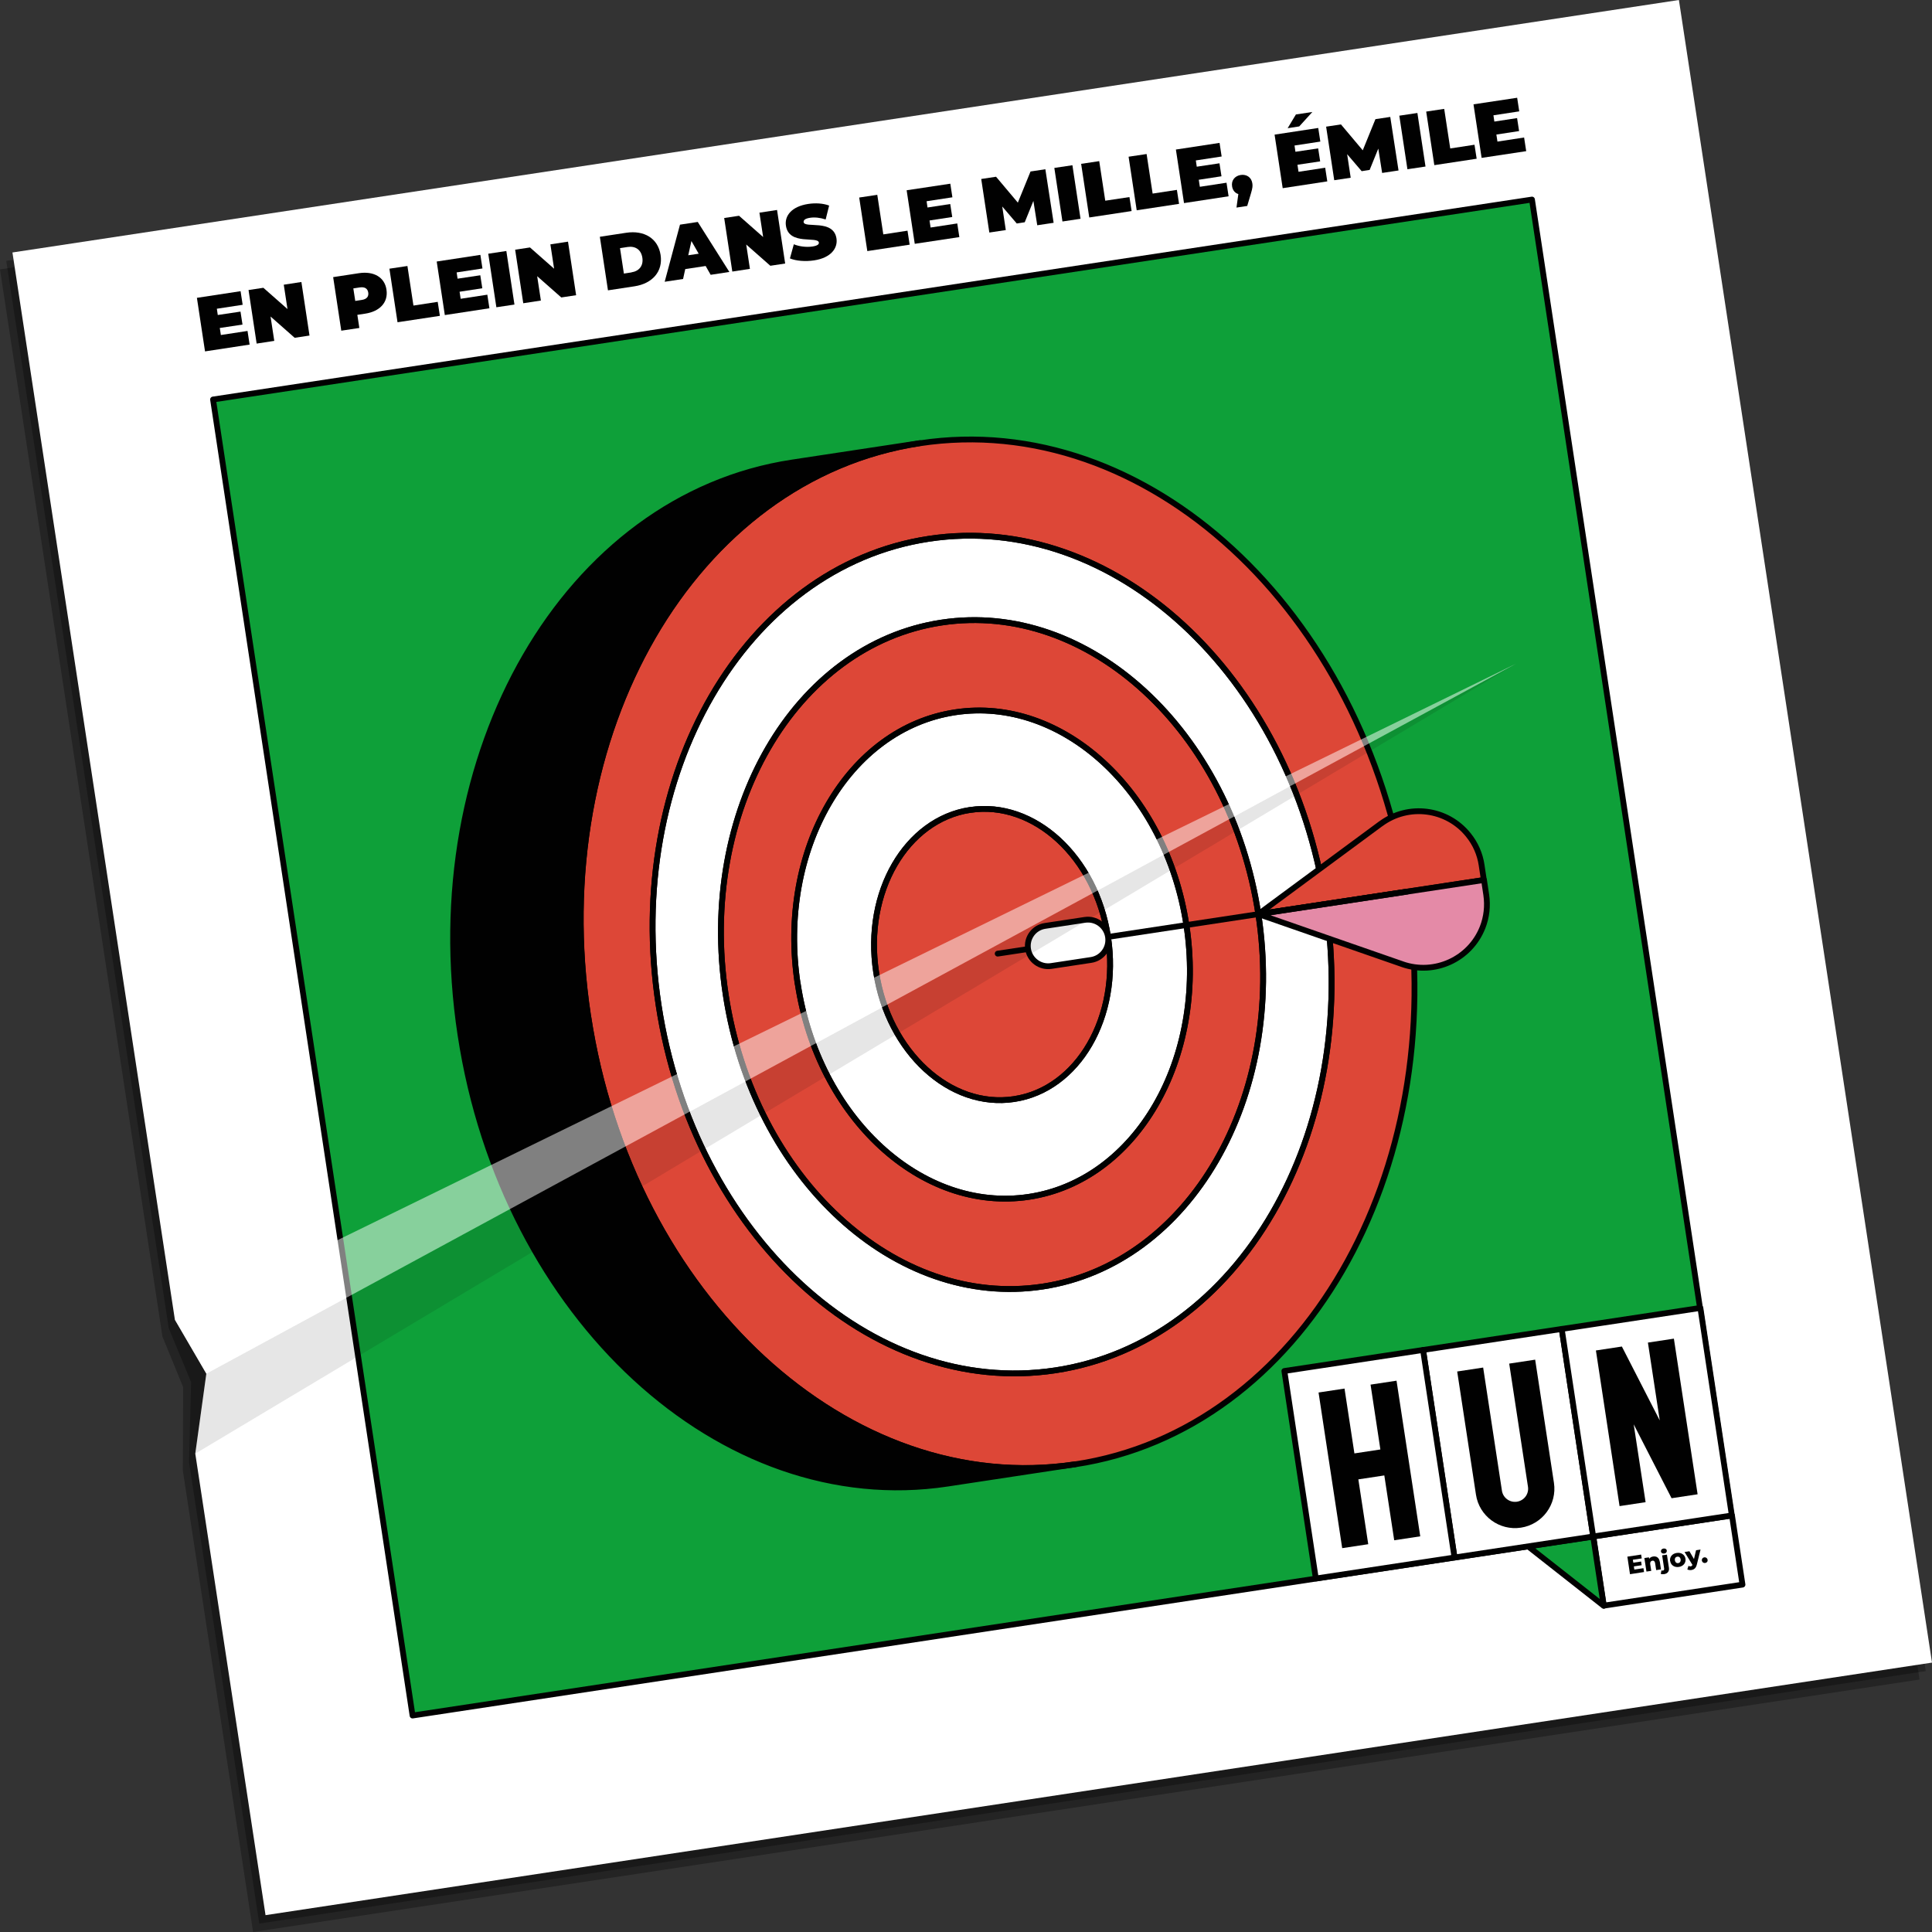 <?xml version="1.0" encoding="UTF-8"?>
<svg xmlns="http://www.w3.org/2000/svg" viewBox="0 0 250 250">
  <rect x="0" y="0" width="250" height="250" fill="#333333" stroke="none"/>
  <defs>
    <style>
      .cls-1 {
        fill: #e48aa7;
      }

      .cls-1, .cls-2, .cls-3, .cls-4, .cls-5, .cls-6, .cls-7, .cls-8, .cls-9 {
        stroke-width: 0px;
      }

      .cls-2 {
        fill: #0ea039;
      }

      .cls-3, .cls-7, .cls-9 {
        fill: #010101;
      }

      .cls-10 {
        isolation: isolate;
      }

      .cls-4, .cls-11 {
        fill: none;
      }

      .cls-5 {
        mix-blend-mode: overlay;
        opacity: .5;
      }

      .cls-5, .cls-6 {
        fill: #fff;
      }

      .cls-7 {
        opacity: .1;
      }

      .cls-11 {
        stroke: #010101;
        stroke-linecap: round;
        stroke-linejoin: round;
        stroke-width: .75px;
      }

      .cls-8 {
        fill: #dd4737;
      }

      .cls-9 {
        mix-blend-mode: multiply;
        opacity: .3;
      }
    </style>
  </defs>
  <g class="cls-10">
    <g id="Calque_2" data-name="Calque 2">
      <g id="Calque_1-2" data-name="Calque 1">
        <g>
          <g>
            <polygon class="cls-9" points="0 34.86 21.02 172.95 23.7 179.49 23.66 190.28 32.75 250 248.39 217.33 215.64 2.18 0 34.86"/>
            <polygon class="cls-9" points=".81 33.76 21.83 171.86 24.73 178.85 24.46 189.19 33.55 248.91 249.19 216.24 216.45 1.09 .81 33.76"/>
            <g>
              <g>
                <polygon class="cls-6" points="1.61 32.67 22.63 170.77 26.7 177.75 25.27 188.1 34.36 247.82 250 215.14 217.25 0 1.61 32.67"/>
                <g>
                  <rect class="cls-2" x="39.49" y="37.79" width="172.62" height="172.24" transform="translate(-17.14 20.25) rotate(-8.62)"/>
                  <rect class="cls-11" x="39.49" y="37.79" width="172.62" height="172.24" transform="translate(-17.14 20.25) rotate(-8.62)"/>
                  <g>
                    <g>
                      <path class="cls-8" d="m76.1,131.43c5.55,36.49,33.8,62.48,63.05,58.05,29.25-4.43,48.49-37.62,42.93-74.1-5.55-36.49-33.79-62.45-63.05-58.02-29.25,4.43-48.49,37.59-42.94,74.08Zm9.12-1.38c-4.52-29.71,11.14-56.72,34.97-60.33,23.82-3.61,46.82,17.53,51.34,47.25,4.52,29.72-11.14,56.74-34.96,60.35-23.82,3.61-46.82-17.56-51.35-47.27Z"/>
                      <path class="cls-6" d="m85.22,130.05c4.52,29.72,27.52,50.88,51.35,47.27,23.82-3.61,39.49-30.63,34.96-60.35-4.52-29.71-27.52-50.86-51.34-47.25-23.82,3.61-39.49,30.61-34.97,60.33Zm8.69-1.32c-3.61-23.73,8.9-45.29,27.92-48.17,19.02-2.88,37.39,14,41,37.73,3.61,23.73-8.9,45.31-27.92,48.19-19.02,2.88-37.39-14.02-41-37.75Z"/>
                      <path class="cls-8" d="m93.91,128.73c3.61,23.73,21.98,40.63,41,37.75,19.02-2.88,31.53-24.46,27.92-48.19-3.61-23.73-21.98-40.61-41-37.73-19.02,2.88-31.54,24.45-27.92,48.17Zm9.31-1.41c-2.64-17.32,6.49-33.05,20.38-35.15,13.88-2.1,27.28,10.22,29.92,27.53,2.64,17.32-6.49,33.06-20.37,35.17-13.88,2.1-27.28-10.23-29.92-27.55Z"/>
                      <path class="cls-6" d="m103.23,127.32c2.64,17.32,16.04,29.65,29.92,27.55,13.88-2.1,23.01-17.85,20.37-35.17-2.64-17.32-16.04-29.64-29.92-27.53-13.88,2.1-23.01,17.84-20.38,35.15Zm10.14-1.53c-1.57-10.33,3.88-19.72,12.16-20.98,8.28-1.26,16.28,6.1,17.85,16.43,1.57,10.33-3.87,19.73-12.16,20.98-8.28,1.26-16.28-6.1-17.85-16.44Z"/>
                      <path class="cls-8" d="m125.53,104.81c8.28-1.26,16.28,6.1,17.85,16.43,1.57,10.33-3.87,19.73-12.16,20.98-8.28,1.26-16.28-6.1-17.85-16.44-1.57-10.33,3.88-19.72,12.16-20.98Z"/>
                    </g>
                    <g>
                      <path class="cls-11" d="m76.1,131.43c5.55,36.49,33.8,62.48,63.05,58.05,29.25-4.43,48.49-37.62,42.93-74.1-5.55-36.49-33.79-62.45-63.05-58.02-29.25,4.43-48.49,37.59-42.94,74.08Zm9.12-1.38c-4.52-29.71,11.14-56.72,34.97-60.33,23.82-3.61,46.82,17.53,51.34,47.25,4.52,29.72-11.14,56.74-34.96,60.35-23.82,3.61-46.82-17.56-51.35-47.27Z"/>
                      <path class="cls-11" d="m85.22,130.05c4.52,29.72,27.52,50.88,51.35,47.27,23.82-3.61,39.49-30.63,34.96-60.35-4.52-29.71-27.52-50.86-51.34-47.25-23.82,3.61-39.49,30.61-34.97,60.33Zm8.69-1.32c-3.61-23.73,8.9-45.29,27.92-48.17,19.02-2.88,37.39,14,41,37.73,3.61,23.73-8.9,45.31-27.92,48.19-19.02,2.88-37.39-14.02-41-37.75Z"/>
                      <path class="cls-11" d="m93.91,128.73c3.61,23.73,21.98,40.63,41,37.75,19.02-2.88,31.53-24.46,27.92-48.19-3.61-23.73-21.98-40.61-41-37.73-19.02,2.88-31.54,24.45-27.92,48.17Zm9.31-1.41c-2.64-17.32,6.49-33.05,20.38-35.15,13.88-2.1,27.28,10.22,29.92,27.53,2.64,17.32-6.49,33.06-20.37,35.17-13.88,2.1-27.28-10.23-29.92-27.55Z"/>
                      <path class="cls-11" d="m103.23,127.32c2.64,17.32,16.04,29.65,29.92,27.55,13.88-2.1,23.01-17.85,20.37-35.17-2.64-17.32-16.04-29.64-29.92-27.53-13.88,2.1-23.01,17.84-20.38,35.15Zm10.14-1.53c-1.57-10.33,3.88-19.72,12.16-20.98,8.28-1.26,16.28,6.1,17.85,16.43,1.57,10.33-3.87,19.73-12.16,20.98-8.28,1.26-16.28-6.1-17.85-16.44Z"/>
                      <path class="cls-11" d="m125.53,104.81c8.28-1.26,16.28,6.1,17.85,16.43,1.57,10.33-3.87,19.73-12.16,20.98-8.28,1.26-16.28-6.1-17.85-16.44-1.57-10.33,3.88-19.72,12.16-20.98Z"/>
                    </g>
                    <path class="cls-3" d="m59.59,133.93c5.55,36.49,33.77,62.48,63.02,58.05l16.54-2.51c-29.25,4.43-57.5-21.56-63.05-58.05-5.55-36.49,13.68-69.65,42.94-74.08l-16.54,2.51c-29.25,4.43-48.47,37.59-42.91,74.08Z"/>
                    <path class="cls-11" d="m59.59,133.93c5.55,36.49,33.77,62.48,63.02,58.05l16.54-2.51c-29.25,4.43-57.5-21.56-63.05-58.05-5.55-36.49,13.68-69.65,42.94-74.08l-16.54,2.51c-29.25,4.43-48.47,37.59-42.91,74.08Z"/>
                    <g>
                      <path class="cls-8" d="m178.7,106.58c3.55-2.62,8.55-1.98,11.31,1.47.91,1.13,1.5,2.47,1.71,3.9l.29,1.92-29.18,4.42,15.86-11.71Z"/>
                      <path class="cls-11" d="m178.7,106.58c3.55-2.62,8.55-1.98,11.31,1.47.91,1.13,1.5,2.47,1.71,3.9l.29,1.92-29.18,4.42,15.86-11.71Z"/>
                      <path class="cls-1" d="m181.47,124.77c4.17,1.45,8.75-.65,10.37-4.75.53-1.34.69-2.8.48-4.23l-.29-1.92-29.18,4.42,18.63,6.48Z"/>
                      <path class="cls-11" d="m181.47,124.77c4.17,1.45,8.75-.65,10.37-4.75.53-1.34.69-2.8.48-4.23l-.29-1.92-29.18,4.42,18.63,6.48Z"/>
                    </g>
                    <g>
                      <line class="cls-11" x1="129.1" y1="123.4" x2="182.09" y2="115.37"/>
                      <path class="cls-6" d="m135.24,119.81l5.14-.78c1.44-.22,2.78.77,3,2.2h0c.22,1.44-.77,2.78-2.21,2.99l-5.14.78c-1.44.22-2.78-.77-3-2.2h0c-.22-1.44.77-2.78,2.21-2.99Z"/>
                      <path class="cls-11" d="m135.24,119.81l5.14-.78c1.44-.22,2.78.77,3,2.2h0c.22,1.44-.77,2.78-2.21,2.99l-5.14.78c-1.44.22-2.78-.77-3-2.2h0c-.22-1.44.77-2.78,2.21-2.99Z"/>
                    </g>
                  </g>
                </g>
              </g>
              <g>
                <polygon class="cls-7" points="26.7 177.75 25.27 188.1 196.2 85.87 26.7 177.75"/>
                <polygon class="cls-5" points="26.7 177.75 196.2 85.87 22.63 170.77 26.7 177.75 26.7 177.75"/>
              </g>
            </g>
            <g>
              <path class="cls-3" d="m32.03,42.83l.27,1.76-5.77.88-1.05-6.93,5.65-.86.27,1.76-3.34.51.12.81,2.94-.44.26,1.68-2.94.44.14.91,3.47-.53Z"/>
              <path class="cls-3" d="m39,36.49l1.05,6.93-1.92.29-3.12-2.75.48,3.15-2.28.35-1.05-6.93,1.92-.29,3.12,2.75-.48-3.15,2.28-.35Z"/>
              <path class="cls-3" d="m50.01,37.5c.24,1.6-.83,2.8-2.77,3.09l-1,.15.26,1.7-2.34.35-1.05-6.93,3.34-.51c1.93-.29,3.32.53,3.56,2.13Zm-2.36.36c-.08-.51-.43-.76-1.08-.67l-.85.13.25,1.62.85-.13c.65-.1.91-.45.83-.96Z"/>
              <path class="cls-3" d="m50.38,34.77l2.34-.35.78,5.12,3.14-.48.28,1.81-5.48.83-1.05-6.93Z"/>
              <path class="cls-3" d="m63.06,38.13l.27,1.76-5.77.88-1.05-6.93,5.65-.86.27,1.76-3.34.51.12.81,2.94-.44.26,1.68-2.94.45.14.91,3.47-.53Z"/>
              <path class="cls-3" d="m63.18,32.83l2.34-.35,1.05,6.93-2.34.35-1.05-6.93Z"/>
              <path class="cls-3" d="m73.5,31.27l1.05,6.93-1.92.29-3.12-2.75.48,3.15-2.28.35-1.05-6.93,1.92-.29,3.12,2.75-.48-3.15,2.28-.35Z"/>
              <path class="cls-3" d="m77.61,30.64l3.42-.52c2.32-.35,4.12.72,4.45,2.87.33,2.15-1.07,3.71-3.39,4.06l-3.42.52-1.05-6.93Zm4.1,4.6c.98-.15,1.57-.84,1.41-1.89-.16-1.06-.92-1.54-1.91-1.39l-.98.15.5,3.29.98-.15Z"/>
              <path class="cls-3" d="m91.31,34.42l-2.64.4-.28,1.28-2.38.36,1.98-7.39,2.3-.35,4.09,6.47-2.42.37-.65-1.14Zm-.9-1.59l-.94-1.64-.41,1.84,1.35-.2Z"/>
              <path class="cls-3" d="m100.55,27.17l1.05,6.93-1.92.29-3.12-2.75.48,3.15-2.28.35-1.05-6.93,1.92-.29,3.12,2.75-.48-3.15,2.28-.35Z"/>
              <path class="cls-3" d="m102.22,33.43l.5-1.82c.71.29,1.62.4,2.39.29.66-.1.88-.28.85-.51-.13-.87-3.86.41-4.26-2.17-.2-1.29.73-2.5,2.88-2.83.93-.14,1.92-.09,2.71.21l-.45,1.8c-.74-.24-1.41-.31-2.01-.22-.69.1-.87.33-.84.57.13.83,3.86-.44,4.25,2.11.19,1.27-.73,2.5-2.88,2.83-1.16.18-2.37.07-3.14-.25Z"/>
              <path class="cls-3" d="m111.18,25.56l2.34-.35.78,5.12,3.13-.48.28,1.81-5.48.83-1.05-6.93Z"/>
              <path class="cls-3" d="m123.87,28.92l.27,1.76-5.77.87-1.05-6.93,5.65-.85.27,1.76-3.34.51.12.81,2.94-.45.26,1.68-2.94.45.14.91,3.47-.53Z"/>
              <path class="cls-3" d="m134.22,29.15l-.5-3.15-1.12,2.76-1.03.16-1.88-2.2.46,3.05-2.13.32-1.05-6.93,1.92-.29,2.82,3.35,1.64-4.03,1.92-.29,1.07,6.93-2.13.32Z"/>
              <path class="cls-3" d="m136.43,21.73l2.34-.35,1.05,6.93-2.34.35-1.05-6.93Z"/>
              <path class="cls-3" d="m139.9,21.2l2.34-.35.78,5.12,3.13-.47.28,1.81-5.48.83-1.05-6.93Z"/>
              <path class="cls-3" d="m146.03,20.28l2.34-.35.78,5.12,3.14-.48.28,1.81-5.48.83-1.05-6.93Z"/>
              <path class="cls-3" d="m158.71,23.64l.27,1.76-5.77.88-1.05-6.93,5.65-.86.27,1.76-3.34.51.12.81,2.94-.44.26,1.68-2.94.45.14.91,3.47-.53Z"/>
              <path class="cls-3" d="m162.05,23.72c.05.32.05.56-.19,1.35l-.47,1.58-1.39.21.24-1.75c-.43-.13-.73-.48-.81-1-.12-.77.36-1.35,1.12-1.47.75-.11,1.38.3,1.5,1.07Z"/>
              <path class="cls-3" d="m171.48,21.71l.27,1.76-5.77.88-1.05-6.93,5.65-.86.27,1.76-3.34.51.12.81,2.94-.44.26,1.68-2.94.44.14.91,3.47-.53Zm-3.37-5.35l-1.49.23,1.07-1.78,2.13-.32-1.71,1.88Z"/>
              <path class="cls-3" d="m178.85,22.39l-.5-3.16-1.12,2.76-1.03.16-1.88-2.2.46,3.05-2.13.32-1.05-6.93,1.92-.29,2.82,3.35,1.64-4.03,1.92-.29,1.07,6.93-2.13.32Z"/>
              <path class="cls-3" d="m181.07,14.97l2.34-.35,1.05,6.93-2.34.35-1.05-6.93Z"/>
              <path class="cls-3" d="m184.54,14.44l2.34-.35.78,5.12,3.14-.48.28,1.81-5.48.83-1.05-6.93Z"/>
              <path class="cls-3" d="m197.22,17.8l.27,1.76-5.77.87-1.05-6.93,5.65-.85.27,1.76-3.34.51.12.81,2.94-.45.26,1.68-2.94.45.14.91,3.47-.53Z"/>
            </g>
            <g>
              <rect class="cls-6" x="206.74" y="197.43" width="18.15" height="9.05" transform="translate(-27.82 34.61) rotate(-8.62)"/>
              <g>
                <path class="cls-3" d="m212.66,202.92l.08.5-1.82.28-.34-2.27,1.78-.27.08.5-1.15.17.06.38,1.01-.15.07.48-1.01.15.06.41,1.19-.18Z"/>
                <path class="cls-3" d="m214.78,202.08l.15,1-.62.09-.14-.9c-.04-.25-.17-.34-.34-.32-.2.03-.33.18-.29.47l.13.85-.62.09-.27-1.75.59-.09.03.19c.12-.17.3-.27.52-.3.41-.06.76.13.85.67Z"/>
                <path class="cls-3" d="m214.9,203.67l.09-.46c.06.02.13.03.2.02.11-.02.17-.1.15-.26l-.26-1.71.62-.09.26,1.71c.06.43-.16.74-.61.81-.16.02-.33.02-.44-.03Zm.03-2.91c-.03-.18.1-.35.33-.38s.4.08.42.26c.03.19-.1.36-.33.39s-.4-.09-.43-.27Z"/>
                <path class="cls-3" d="m216.11,202c-.08-.53.28-.97.86-1.05.58-.09,1.05.23,1.13.75s-.27.97-.85,1.06-1.05-.23-1.13-.76Zm1.36-.21c-.04-.27-.22-.39-.43-.36s-.35.2-.31.47.23.4.43.37.35-.21.31-.48Z"/>
                <path class="cls-3" d="m220.05,200.51l-.48,1.94c-.12.48-.36.65-.7.71-.18.03-.4,0-.53-.08l.15-.46c.08.05.19.08.29.06.12-.02.18-.07.22-.19l-1.02-1.66.63-.1.59,1.01.27-1.14.59-.09Z"/>
                <path class="cls-3" d="m220.22,201.94c-.03-.22.11-.39.31-.42s.39.09.43.31-.1.39-.31.42-.39-.1-.43-.31Z"/>
              </g>
              <rect class="cls-11" x="206.74" y="197.43" width="18.15" height="9.05" transform="translate(-27.82 34.61) rotate(-8.62)"/>
              <polygon class="cls-2" points="207.52 207.79 197.75 200.11 206.16 198.84 207.52 207.79"/>
              <polygon class="cls-11" points="207.52 207.79 197.75 200.11 206.16 198.84 207.52 207.79"/>
              <g>
                <g>
                  <rect class="cls-6" x="186.07" y="173.19" width="18.15" height="27.16" transform="translate(-25.78 31.34) rotate(-8.62)"/>
                  <rect class="cls-11" x="186.07" y="173.19" width="18.15" height="27.16" transform="translate(-25.78 31.34) rotate(-8.62)"/>
                </g>
                <g>
                  <rect class="cls-6" x="168.12" y="175.91" width="18.15" height="27.16" transform="translate(-26.39 28.68) rotate(-8.62)"/>
                  <rect class="cls-11" x="168.12" y="175.91" width="18.15" height="27.16" transform="translate(-26.39 28.68) rotate(-8.62)"/>
                </g>
                <g>
                  <rect class="cls-6" x="204.01" y="170.47" width="18.15" height="27.16" transform="translate(-25.17 34) rotate(-8.62)"/>
                  <rect class="cls-11" x="204.01" y="170.47" width="18.15" height="27.16" transform="translate(-25.17 34) rotate(-8.62)"/>
                </g>
                <path class="cls-3" d="m197.72,192.39h0c.14.93-.5,1.79-1.43,1.93-.93.14-1.8-.5-1.94-1.42l-2.43-15.94-3.36.51,2.43,15.94c.42,2.78,3.03,4.69,5.81,4.27,2.79-.42,4.7-3.02,4.28-5.8l-2.43-15.94-3.36.51,2.43,15.94Z"/>
                <polygon class="cls-3" points="178.62 187.56 175.26 188.07 173.98 179.68 170.62 180.19 173.68 200.33 177.05 199.82 175.77 191.43 179.13 190.92 180.41 199.31 183.78 198.8 180.71 178.66 177.35 179.17 178.62 187.56"/>
                <polygon class="cls-3" points="214.77 183.8 209.87 174.24 206.51 174.75 209.57 194.89 212.94 194.38 211.4 184.31 216.3 193.87 219.67 193.36 216.6 173.22 213.24 173.73 214.77 183.8"/>
              </g>
            </g>
          </g>
          <rect class="cls-4" width="250" height="250"/>
        </g>
      </g>
    </g>
  </g>
</svg>